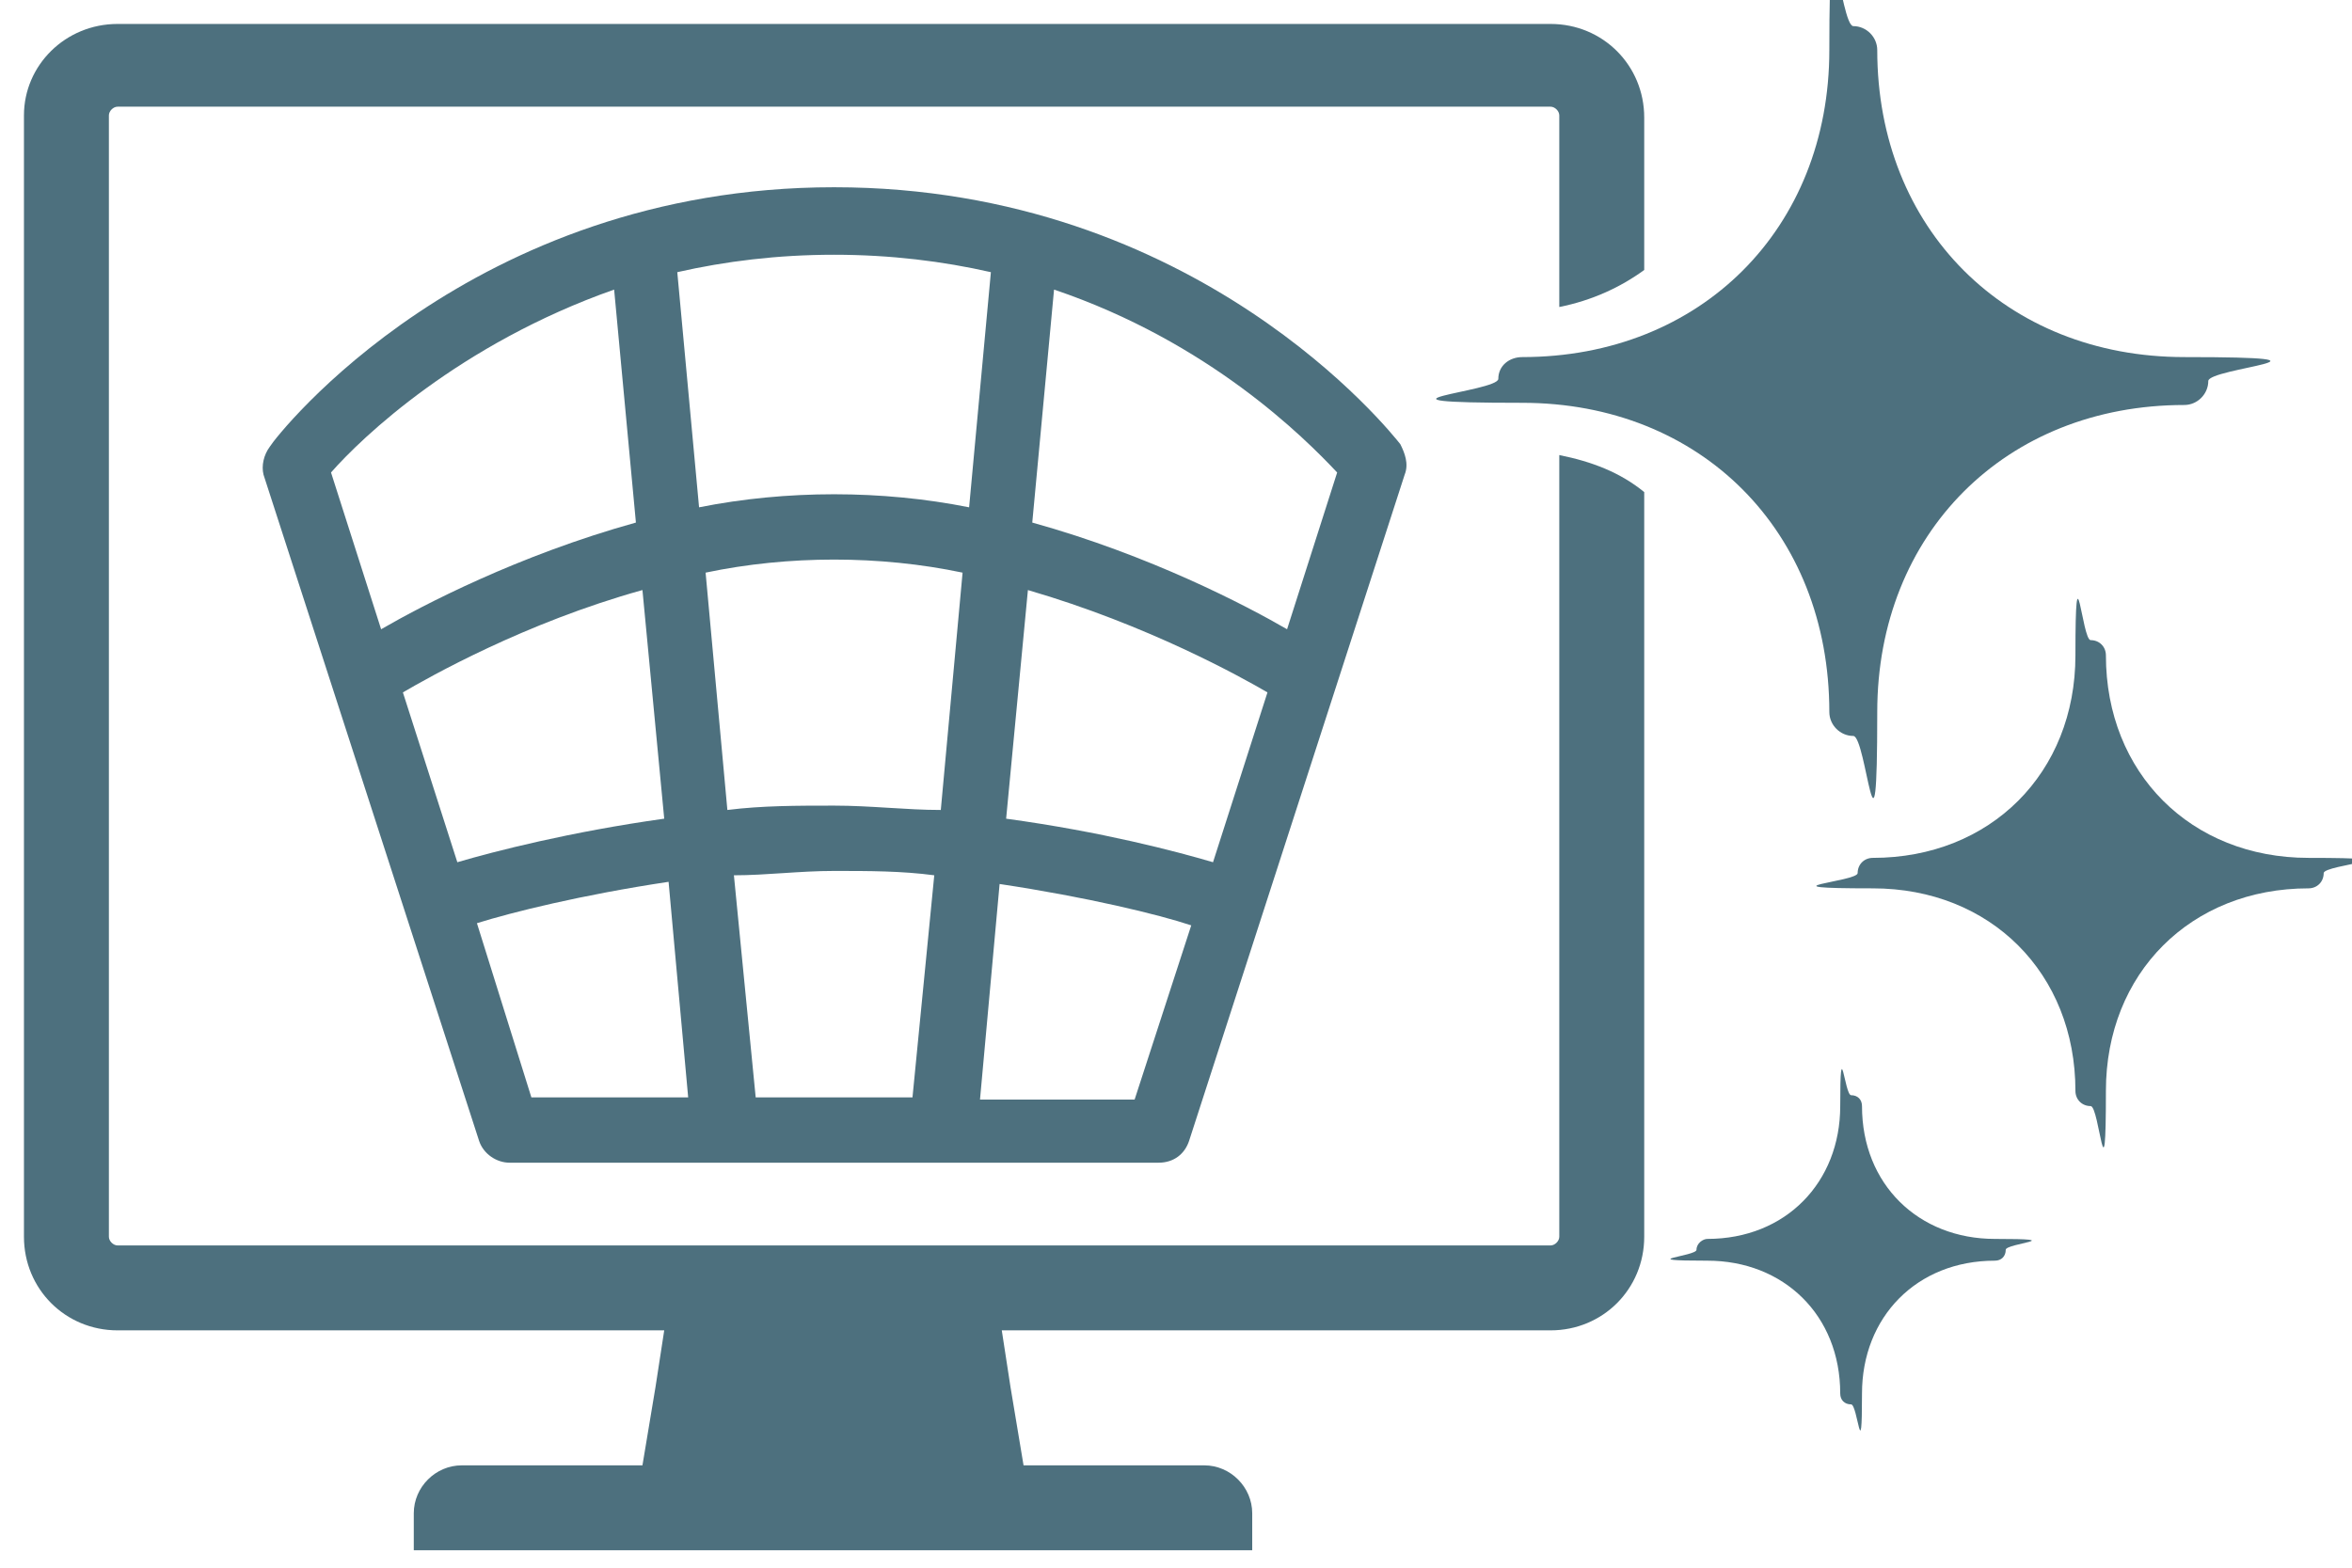 <?xml version="1.0" encoding="UTF-8"?>
<svg xmlns="http://www.w3.org/2000/svg" version="1.1" viewBox="0 0 108 72">
  <defs>
    <style>
      .cls-1 {
        fill: none;
      }

      .cls-2 {
        fill: #4d707e;
      }
    </style>
  </defs>
  <!-- Generator: Adobe Illustrator 28.6.0, SVG Export Plug-In . SVG Version: 1.2.0 Build 709)  -->
  <g>
    <g id="Layer_1">
      <g>
        <rect class="cls-1" width="108" height="72"/>
        <path class="cls-2" d="M12.1,21.8l9.9,30.6c.2.6.8,1,1.4,1h29.8c.7,0,1.2-.4,1.4-1l9.9-30.6c.2-.5,0-1-.2-1.4-.4-.5-9.3-11.8-26-11.8s-25.6,11.4-25.9,11.9c-.3.4-.4.9-.3,1.3ZM59.1,28.9c-1.9-1.1-6.3-3.4-11.7-4.9l1-10.7c7.1,2.4,11.5,6.8,13,8.4l-2.3,7.2ZM55.7,39.6c-1.7-.5-5.1-1.4-9.5-2l1-10.5c5.5,1.6,9.8,4,11,4.7l-2.5,7.8ZM45,50.5l.9-9.9c4,.6,7.3,1.4,8.8,1.9l-2.6,8h-7.1ZM33.7,40.2c1.5,0,3-.2,4.6-.2h0c1.6,0,3.1,0,4.6.2l-1,10.2h-7.2l-1-10.2ZM32.4,26.3c1.9-.4,3.9-.6,5.9-.6h0c2,0,4,.2,5.9.6l-1,10.9c-1.6,0-3.2-.2-4.9-.2h0c-1.7,0-3.3,0-4.9.2l-1-10.9ZM32.1,23.3l-1-10.8c2.2-.5,4.6-.8,7.2-.8s5,.3,7.2.8l-1,10.8c-2-.4-4.1-.6-6.2-.6h0c-2.1,0-4.2.2-6.2.6ZM21.9,42.4c1.6-.5,4.8-1.3,8.8-1.9l.9,9.9h-7.2l-2.5-8ZM18.5,31.8c1.2-.7,5.6-3.2,11-4.7l1,10.5c-4.3.6-7.8,1.5-9.5,2l-2.5-7.8ZM15.2,21.7c1.4-1.6,5.9-5.9,13-8.4l1,10.7c-5.4,1.5-9.8,3.8-11.7,4.9l-2.3-7.2Z"/>
        <path class="cls-2" d="M69.9,16.4c8.2,0,14.1-5.9,14.1-14.1s.5-1.1,1.1-1.1,1.1.5,1.1,1.1c0,8.2,5.9,14.1,14.1,14.1s1.1.5,1.1,1.1-.5,1.1-1.1,1.1c-8.2,0-14.1,5.9-14.1,14.1s-.5,1.1-1.1,1.1-1.1-.5-1.1-1.1c0-8.3-5.9-14.2-14.1-14.2s-1.1-.5-1.1-1.1.5-1,1.1-1Z"/>
        <path class="cls-2" d="M86,39.4c5.4,0,9.3-3.9,9.3-9.3s.3-.7.7-.7.7.3.7.7c0,5.4,3.9,9.3,9.3,9.3s.7.3.7.7-.3.7-.7.7c-5.4,0-9.3,3.9-9.3,9.3s-.3.7-.7.7-.7-.3-.7-.7c0-5.4-3.9-9.3-9.3-9.3s-.7-.3-.7-.7.3-.7.7-.7Z"/>
        <path class="cls-2" d="M78.4,56.9c3.6,0,6.1-2.6,6.1-6.1s.2-.5.5-.5.5.2.5.5c0,3.6,2.6,6.1,6.1,6.1s.5.2.5.5-.2.5-.5.5c-3.6,0-6.1,2.6-6.1,6.1s-.2.5-.5.5-.5-.2-.5-.5c0-3.6-2.6-6.1-6.1-6.1s-.5-.2-.5-.5c0-.3.3-.5.5-.5Z"/>
        <path class="cls-2" d="M5.4,1.1h65.8c2.4,0,4.3,1.9,4.3,4.3v7c-1.1.8-2.4,1.4-3.9,1.7V5.3c0-.2-.2-.4-.4-.4H5.4c-.2,0-.4.2-.4.4v51.5c0,.2.2.4.4.4h65.8c.2,0,.4-.2.4-.4V20.9c1.5.3,2.8.8,3.9,1.7v34.2c0,2.4-1.9,4.3-4.3,4.3h-25.2l.4,2.6.6,3.6h8.3c1.2,0,2.2,1,2.2,2.2v1.7H19v-1.7c0-1.2,1-2.2,2.2-2.2h8.3l.6-3.6.4-2.6H5.4c-2.4,0-4.3-1.9-4.3-4.3V5.3c0-2.3,1.9-4.2,4.3-4.2Z"/>
      </g>
    </g>
  </g>
</svg>
